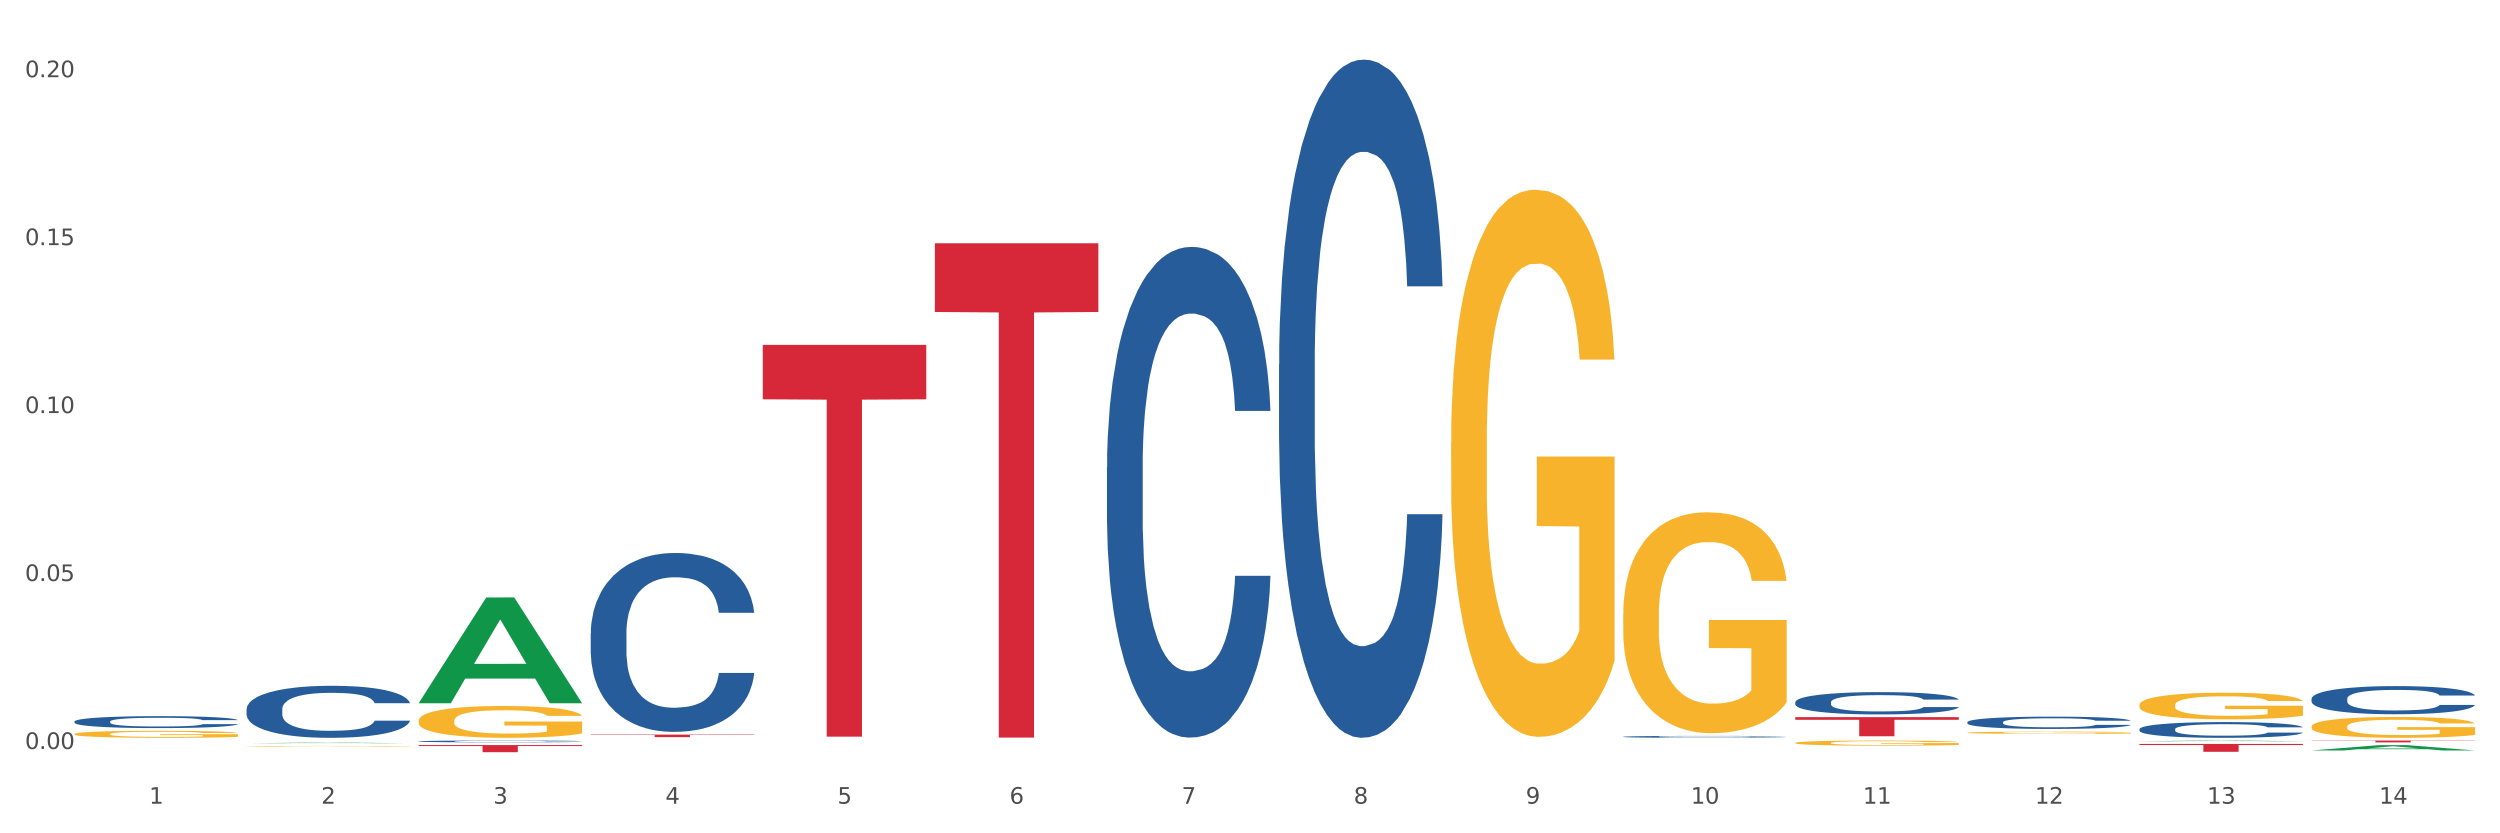 <?xml version="1.0" encoding="utf-8" standalone="no"?>
<!DOCTYPE svg PUBLIC "-//W3C//DTD SVG 1.1//EN"
  "http://www.w3.org/Graphics/SVG/1.1/DTD/svg11.dtd">
<svg xmlns:xlink="http://www.w3.org/1999/xlink" width="1080pt" height="360pt" viewBox="0 0 1080 360" xmlns="http://www.w3.org/2000/svg" version="1.1">
 <rect x="0" y="0" width="1080" height="360" fill="#333333" stroke="none"/>
 <defs>
  <style type="text/css">*{stroke-linejoin: round; stroke-linecap: butt}</style>
 </defs>
 <g id="figure_1">
  <g id="patch_1">
   <path d="M 0 360 
L 1080 360 
L 1080 0 
L 0 0 
z
" style="fill: #ffffff; stroke: #ffffff; stroke-linejoin: miter"/>
  </g>
  <g id="axes_1">
   <g id="matplotlib.axis_1">
    <g id="xtick_1">
     <g id="text_1">
      <!-- 1 -->
      <g style="fill: #4d4d4d" transform="translate(64.432 347.204) scale(0.096 -0.096)">
       <defs>
        <path id="DejaVuSans-31" d="M 794 531 
L 1825 531 
L 1825 4091 
L 703 3866 
L 703 4441 
L 1819 4666 
L 2450 4666 
L 2450 531 
L 3481 531 
L 3481 0 
L 794 0 
L 794 531 
z
" transform="scale(0.016)"/>
       </defs>
       <use xlink:href="#DejaVuSans-31"/>
      </g>
     </g>
    </g>
    <g id="xtick_2">
     <g id="text_2">
      <!-- 2 -->
      <g style="fill: #4d4d4d" transform="translate(138.771 347.204) scale(0.096 -0.096)">
       <defs>
        <path id="DejaVuSans-32" d="M 1228 531 
L 3431 531 
L 3431 0 
L 469 0 
L 469 531 
Q 828 903 1448 1529 
Q 2069 2156 2228 2338 
Q 2531 2678 2651 2914 
Q 2772 3150 2772 3378 
Q 2772 3750 2511 3984 
Q 2250 4219 1831 4219 
Q 1534 4219 1204 4116 
Q 875 4013 500 3803 
L 500 4441 
Q 881 4594 1212 4672 
Q 1544 4750 1819 4750 
Q 2544 4750 2975 4387 
Q 3406 4025 3406 3419 
Q 3406 3131 3298 2873 
Q 3191 2616 2906 2266 
Q 2828 2175 2409 1742 
Q 1991 1309 1228 531 
z
" transform="scale(0.016)"/>
       </defs>
       <use xlink:href="#DejaVuSans-32"/>
      </g>
     </g>
    </g>
    <g id="xtick_3">
     <g id="text_3">
      <!-- 3 -->
      <g style="fill: #4d4d4d" transform="translate(213.109 347.204) scale(0.096 -0.096)">
       <defs>
        <path id="DejaVuSans-33" d="M 2597 2516 
Q 3050 2419 3304 2112 
Q 3559 1806 3559 1356 
Q 3559 666 3084 287 
Q 2609 -91 1734 -91 
Q 1441 -91 1130 -33 
Q 819 25 488 141 
L 488 750 
Q 750 597 1062 519 
Q 1375 441 1716 441 
Q 2309 441 2620 675 
Q 2931 909 2931 1356 
Q 2931 1769 2642 2001 
Q 2353 2234 1838 2234 
L 1294 2234 
L 1294 2753 
L 1863 2753 
Q 2328 2753 2575 2939 
Q 2822 3125 2822 3475 
Q 2822 3834 2567 4026 
Q 2313 4219 1838 4219 
Q 1578 4219 1281 4162 
Q 984 4106 628 3988 
L 628 4550 
Q 988 4650 1302 4700 
Q 1616 4750 1894 4750 
Q 2613 4750 3031 4423 
Q 3450 4097 3450 3541 
Q 3450 3153 3228 2886 
Q 3006 2619 2597 2516 
z
" transform="scale(0.016)"/>
       </defs>
       <use xlink:href="#DejaVuSans-33"/>
      </g>
     </g>
    </g>
    <g id="xtick_4">
     <g id="text_4">
      <!-- 4 -->
      <g style="fill: #4d4d4d" transform="translate(287.448 347.204) scale(0.096 -0.096)">
       <defs>
        <path id="DejaVuSans-34" d="M 2419 4116 
L 825 1625 
L 2419 1625 
L 2419 4116 
z
M 2253 4666 
L 3047 4666 
L 3047 1625 
L 3713 1625 
L 3713 1100 
L 3047 1100 
L 3047 0 
L 2419 0 
L 2419 1100 
L 313 1100 
L 313 1709 
L 2253 4666 
z
" transform="scale(0.016)"/>
       </defs>
       <use xlink:href="#DejaVuSans-34"/>
      </g>
     </g>
    </g>
    <g id="xtick_5">
     <g id="text_5">
      <!-- 5 -->
      <g style="fill: #4d4d4d" transform="translate(361.787 347.204) scale(0.096 -0.096)">
       <defs>
        <path id="DejaVuSans-35" d="M 691 4666 
L 3169 4666 
L 3169 4134 
L 1269 4134 
L 1269 2991 
Q 1406 3038 1543 3061 
Q 1681 3084 1819 3084 
Q 2600 3084 3056 2656 
Q 3513 2228 3513 1497 
Q 3513 744 3044 326 
Q 2575 -91 1722 -91 
Q 1428 -91 1123 -41 
Q 819 9 494 109 
L 494 744 
Q 775 591 1075 516 
Q 1375 441 1709 441 
Q 2250 441 2565 725 
Q 2881 1009 2881 1497 
Q 2881 1984 2565 2268 
Q 2250 2553 1709 2553 
Q 1456 2553 1204 2497 
Q 953 2441 691 2322 
L 691 4666 
z
" transform="scale(0.016)"/>
       </defs>
       <use xlink:href="#DejaVuSans-35"/>
      </g>
     </g>
    </g>
    <g id="xtick_6">
     <g id="text_6">
      <!-- 6 -->
      <g style="fill: #4d4d4d" transform="translate(436.125 347.204) scale(0.096 -0.096)">
       <defs>
        <path id="DejaVuSans-36" d="M 2113 2584 
Q 1688 2584 1439 2293 
Q 1191 2003 1191 1497 
Q 1191 994 1439 701 
Q 1688 409 2113 409 
Q 2538 409 2786 701 
Q 3034 994 3034 1497 
Q 3034 2003 2786 2293 
Q 2538 2584 2113 2584 
z
M 3366 4563 
L 3366 3988 
Q 3128 4100 2886 4159 
Q 2644 4219 2406 4219 
Q 1781 4219 1451 3797 
Q 1122 3375 1075 2522 
Q 1259 2794 1537 2939 
Q 1816 3084 2150 3084 
Q 2853 3084 3261 2657 
Q 3669 2231 3669 1497 
Q 3669 778 3244 343 
Q 2819 -91 2113 -91 
Q 1303 -91 875 529 
Q 447 1150 447 2328 
Q 447 3434 972 4092 
Q 1497 4750 2381 4750 
Q 2619 4750 2861 4703 
Q 3103 4656 3366 4563 
z
" transform="scale(0.016)"/>
       </defs>
       <use xlink:href="#DejaVuSans-36"/>
      </g>
     </g>
    </g>
    <g id="xtick_7">
     <g id="text_7">
      <!-- 7 -->
      <g style="fill: #4d4d4d" transform="translate(510.464 347.204) scale(0.096 -0.096)">
       <defs>
        <path id="DejaVuSans-37" d="M 525 4666 
L 3525 4666 
L 3525 4397 
L 1831 0 
L 1172 0 
L 2766 4134 
L 525 4134 
L 525 4666 
z
" transform="scale(0.016)"/>
       </defs>
       <use xlink:href="#DejaVuSans-37"/>
      </g>
     </g>
    </g>
    <g id="xtick_8">
     <g id="text_8">
      <!-- 8 -->
      <g style="fill: #4d4d4d" transform="translate(584.803 347.204) scale(0.096 -0.096)">
       <defs>
        <path id="DejaVuSans-38" d="M 2034 2216 
Q 1584 2216 1326 1975 
Q 1069 1734 1069 1313 
Q 1069 891 1326 650 
Q 1584 409 2034 409 
Q 2484 409 2743 651 
Q 3003 894 3003 1313 
Q 3003 1734 2745 1975 
Q 2488 2216 2034 2216 
z
M 1403 2484 
Q 997 2584 770 2862 
Q 544 3141 544 3541 
Q 544 4100 942 4425 
Q 1341 4750 2034 4750 
Q 2731 4750 3128 4425 
Q 3525 4100 3525 3541 
Q 3525 3141 3298 2862 
Q 3072 2584 2669 2484 
Q 3125 2378 3379 2068 
Q 3634 1759 3634 1313 
Q 3634 634 3220 271 
Q 2806 -91 2034 -91 
Q 1263 -91 848 271 
Q 434 634 434 1313 
Q 434 1759 690 2068 
Q 947 2378 1403 2484 
z
M 1172 3481 
Q 1172 3119 1398 2916 
Q 1625 2713 2034 2713 
Q 2441 2713 2670 2916 
Q 2900 3119 2900 3481 
Q 2900 3844 2670 4047 
Q 2441 4250 2034 4250 
Q 1625 4250 1398 4047 
Q 1172 3844 1172 3481 
z
" transform="scale(0.016)"/>
       </defs>
       <use xlink:href="#DejaVuSans-38"/>
      </g>
     </g>
    </g>
    <g id="xtick_9">
     <g id="text_9">
      <!-- 9 -->
      <g style="fill: #4d4d4d" transform="translate(659.142 347.204) scale(0.096 -0.096)">
       <defs>
        <path id="DejaVuSans-39" d="M 703 97 
L 703 672 
Q 941 559 1184 500 
Q 1428 441 1663 441 
Q 2288 441 2617 861 
Q 2947 1281 2994 2138 
Q 2813 1869 2534 1725 
Q 2256 1581 1919 1581 
Q 1219 1581 811 2004 
Q 403 2428 403 3163 
Q 403 3881 828 4315 
Q 1253 4750 1959 4750 
Q 2769 4750 3195 4129 
Q 3622 3509 3622 2328 
Q 3622 1225 3098 567 
Q 2575 -91 1691 -91 
Q 1453 -91 1209 -44 
Q 966 3 703 97 
z
M 1959 2075 
Q 2384 2075 2632 2365 
Q 2881 2656 2881 3163 
Q 2881 3666 2632 3958 
Q 2384 4250 1959 4250 
Q 1534 4250 1286 3958 
Q 1038 3666 1038 3163 
Q 1038 2656 1286 2365 
Q 1534 2075 1959 2075 
z
" transform="scale(0.016)"/>
       </defs>
       <use xlink:href="#DejaVuSans-39"/>
      </g>
     </g>
    </g>
    <g id="xtick_10">
     <g id="text_10">
      <!-- 10 -->
      <g style="fill: #4d4d4d" transform="translate(730.426 347.204) scale(0.096 -0.096)">
       <defs>
        <path id="DejaVuSans-30" d="M 2034 4250 
Q 1547 4250 1301 3770 
Q 1056 3291 1056 2328 
Q 1056 1369 1301 889 
Q 1547 409 2034 409 
Q 2525 409 2770 889 
Q 3016 1369 3016 2328 
Q 3016 3291 2770 3770 
Q 2525 4250 2034 4250 
z
M 2034 4750 
Q 2819 4750 3233 4129 
Q 3647 3509 3647 2328 
Q 3647 1150 3233 529 
Q 2819 -91 2034 -91 
Q 1250 -91 836 529 
Q 422 1150 422 2328 
Q 422 3509 836 4129 
Q 1250 4750 2034 4750 
z
" transform="scale(0.016)"/>
       </defs>
       <use xlink:href="#DejaVuSans-31"/>
       <use xlink:href="#DejaVuSans-30" transform="translate(63.623 0)"/>
      </g>
     </g>
    </g>
    <g id="xtick_11">
     <g id="text_11">
      <!-- 11 -->
      <g style="fill: #4d4d4d" transform="translate(804.765 347.204) scale(0.096 -0.096)">
       <use xlink:href="#DejaVuSans-31"/>
       <use xlink:href="#DejaVuSans-31" transform="translate(63.623 0)"/>
      </g>
     </g>
    </g>
    <g id="xtick_12">
     <g id="text_12">
      <!-- 12 -->
      <g style="fill: #4d4d4d" transform="translate(879.104 347.204) scale(0.096 -0.096)">
       <use xlink:href="#DejaVuSans-31"/>
       <use xlink:href="#DejaVuSans-32" transform="translate(63.623 0)"/>
      </g>
     </g>
    </g>
    <g id="xtick_13">
     <g id="text_13">
      <!-- 13 -->
      <g style="fill: #4d4d4d" transform="translate(953.442 347.204) scale(0.096 -0.096)">
       <use xlink:href="#DejaVuSans-31"/>
       <use xlink:href="#DejaVuSans-33" transform="translate(63.623 0)"/>
      </g>
     </g>
    </g>
    <g id="xtick_14">
     <g id="text_14">
      <!-- 14 -->
      <g style="fill: #4d4d4d" transform="translate(1027.781 347.204) scale(0.096 -0.096)">
       <use xlink:href="#DejaVuSans-31"/>
       <use xlink:href="#DejaVuSans-34" transform="translate(63.623 0)"/>
      </g>
     </g>
    </g>
    <g id="xtick_15"/>
    <g id="xtick_16"/>
    <g id="xtick_17"/>
    <g id="xtick_18"/>
    <g id="xtick_19"/>
    <g id="xtick_20"/>
    <g id="xtick_21"/>
    <g id="xtick_22"/>
    <g id="xtick_23"/>
    <g id="xtick_24"/>
    <g id="xtick_25"/>
    <g id="xtick_26"/>
    <g id="xtick_27"/>
   </g>
   <g id="matplotlib.axis_2">
    <g id="ytick_1">
     <g id="text_15">
      <!-- 0.00 -->
      <g style="fill: #4d4d4d" transform="translate(10.8 323.56) scale(0.096 -0.096)">
       <defs>
        <path id="DejaVuSans-2e" d="M 684 794 
L 1344 794 
L 1344 0 
L 684 0 
L 684 794 
z
" transform="scale(0.016)"/>
       </defs>
       <use xlink:href="#DejaVuSans-30"/>
       <use xlink:href="#DejaVuSans-2e" transform="translate(63.623 0)"/>
       <use xlink:href="#DejaVuSans-30" transform="translate(95.41 0)"/>
       <use xlink:href="#DejaVuSans-30" transform="translate(159.033 0)"/>
      </g>
     </g>
    </g>
    <g id="ytick_2">
     <g id="text_16">
      <!-- 0.05 -->
      <g style="fill: #4d4d4d" transform="translate(10.8 251.01) scale(0.096 -0.096)">
       <use xlink:href="#DejaVuSans-30"/>
       <use xlink:href="#DejaVuSans-2e" transform="translate(63.623 0)"/>
       <use xlink:href="#DejaVuSans-30" transform="translate(95.41 0)"/>
       <use xlink:href="#DejaVuSans-35" transform="translate(159.033 0)"/>
      </g>
     </g>
    </g>
    <g id="ytick_3">
     <g id="text_17">
      <!-- 0.10 -->
      <g style="fill: #4d4d4d" transform="translate(10.8 178.459) scale(0.096 -0.096)">
       <use xlink:href="#DejaVuSans-30"/>
       <use xlink:href="#DejaVuSans-2e" transform="translate(63.623 0)"/>
       <use xlink:href="#DejaVuSans-31" transform="translate(95.41 0)"/>
       <use xlink:href="#DejaVuSans-30" transform="translate(159.033 0)"/>
      </g>
     </g>
    </g>
    <g id="ytick_4">
     <g id="text_18">
      <!-- 0.15 -->
      <g style="fill: #4d4d4d" transform="translate(10.8 105.908) scale(0.096 -0.096)">
       <use xlink:href="#DejaVuSans-30"/>
       <use xlink:href="#DejaVuSans-2e" transform="translate(63.623 0)"/>
       <use xlink:href="#DejaVuSans-31" transform="translate(95.41 0)"/>
       <use xlink:href="#DejaVuSans-35" transform="translate(159.033 0)"/>
      </g>
     </g>
    </g>
    <g id="ytick_5">
     <g id="text_19">
      <!-- 0.20 -->
      <g style="fill: #4d4d4d" transform="translate(10.8 33.358) scale(0.096 -0.096)">
       <use xlink:href="#DejaVuSans-30"/>
       <use xlink:href="#DejaVuSans-2e" transform="translate(63.623 0)"/>
       <use xlink:href="#DejaVuSans-32" transform="translate(95.41 0)"/>
       <use xlink:href="#DejaVuSans-30" transform="translate(159.033 0)"/>
      </g>
     </g>
    </g>
    <g id="ytick_6"/>
    <g id="ytick_7"/>
    <g id="ytick_8"/>
    <g id="ytick_9"/>
   </g>
   <g id="PolyCollection_1">
    <path d="M 106.514 321.075 
L 106.587 321.075 
L 135.709 320.806 
L 147.795 320.806 
L 177.135 321.076 
L 163.157 321.076 
L 156.823 321.013 
L 126.754 321.013 
L 126.535 321.014 
L 120.42 321.076 
L 106.514 321.076 
L 106.514 321.075 
L 130.54 320.975 
L 153.037 320.975 
L 141.897 320.863 
L 141.752 320.863 
L 141.606 320.864 
L 130.467 320.975 
L 130.54 320.975 
L 106.514 321.075 
z
" clip-path="url(#pa5e0d385e2)" style="fill: #109648"/>
    <path d="M 180.852 303.722 
L 180.925 303.679 
L 210.048 258.118 
L 222.133 258.075 
L 251.474 303.808 
L 237.495 303.808 
L 231.161 293.158 
L 201.092 293.158 
L 200.874 293.33 
L 194.758 303.808 
L 180.852 303.808 
L 180.852 303.722 
L 204.878 286.803 
L 227.375 286.76 
L 216.236 267.822 
L 216.09 267.737 
L 215.945 267.865 
L 204.806 286.76 
L 204.878 286.803 
L 180.852 303.722 
z
" clip-path="url(#pa5e0d385e2)" style="fill: #109648"/>
    <path d="M 924.24 320.213 
L 924.312 320.213 
L 953.435 319.913 
L 965.52 319.913 
L 994.861 320.214 
L 980.883 320.214 
L 974.548 320.144 
L 944.48 320.144 
L 944.261 320.145 
L 938.145 320.214 
L 924.24 320.214 
L 924.24 320.213 
L 948.265 320.102 
L 970.763 320.102 
L 959.623 319.977 
L 959.478 319.977 
L 959.332 319.978 
L 948.193 320.102 
L 948.265 320.102 
L 924.24 320.213 
z
" clip-path="url(#pa5e0d385e2)" style="fill: #109648"/>
    <path d="M 998.578 324.197 
L 998.651 324.195 
L 1027.773 321.897 
L 1039.859 321.895 
L 1069.2 324.201 
L 1055.221 324.201 
L 1048.887 323.664 
L 1018.818 323.664 
L 1018.6 323.673 
L 1012.484 324.201 
L 998.578 324.201 
L 998.578 324.197 
L 1022.604 323.344 
L 1045.101 323.341 
L 1033.962 322.386 
L 1033.816 322.382 
L 1033.671 322.388 
L 1022.531 323.341 
L 1022.604 323.344 
L 998.578 324.197 
z
" clip-path="url(#pa5e0d385e2)" style="fill: #109648"/>
    <path d="M 552.546 157.399 
L 552.629 157.131 
L 552.629 149.639 
L 552.88 139.472 
L 553.798 120.743 
L 554.967 106.562 
L 556.97 89.974 
L 558.055 83.017 
L 559.475 75.258 
L 562.396 62.683 
L 565.735 51.98 
L 568.073 46.094 
L 569.826 42.348 
L 573.749 35.659 
L 576.003 32.716 
L 578.34 30.308 
L 580.344 28.703 
L 583.683 26.83 
L 586.354 26.027 
L 589.443 25.759 
L 592.031 26.027 
L 595.453 27.097 
L 600.462 30.308 
L 602.382 32.181 
L 604.97 35.392 
L 607.641 39.673 
L 609.811 43.954 
L 612.316 50.107 
L 614.903 58.134 
L 617.408 68.301 
L 619.161 77.666 
L 620.58 87.566 
L 621.832 99.606 
L 622.75 112.716 
L 623.168 123.686 
L 607.891 123.686 
L 607.474 113.786 
L 606.639 103.084 
L 605.804 95.86 
L 604.886 89.974 
L 603.467 83.285 
L 602.215 79.004 
L 600.128 73.92 
L 598.208 70.709 
L 596.622 68.836 
L 594.702 67.231 
L 590.612 65.626 
L 587.69 65.626 
L 585.853 66.161 
L 583.6 67.499 
L 581.68 69.372 
L 579.426 72.582 
L 577.673 76.061 
L 575.92 80.609 
L 574.918 83.82 
L 573.415 89.706 
L 572.414 94.522 
L 571.078 102.816 
L 570.327 108.703 
L 568.991 123.954 
L 568.407 135.191 
L 568.156 142.95 
L 567.989 151.512 
L 567.989 193.251 
L 568.49 211.981 
L 568.908 220.007 
L 569.575 229.104 
L 570.827 240.877 
L 572.664 252.382 
L 574.584 260.676 
L 576.17 265.76 
L 577.673 269.506 
L 579.175 272.449 
L 581.012 275.124 
L 582.514 276.73 
L 584.768 278.335 
L 587.439 279.138 
L 589.526 279.138 
L 593.784 277.8 
L 595.704 276.462 
L 597.54 274.589 
L 599.544 271.646 
L 601.13 268.435 
L 602.048 266.027 
L 603.551 260.944 
L 604.719 255.593 
L 605.721 249.439 
L 606.389 244.088 
L 607.14 236.061 
L 607.724 226.964 
L 607.891 222.148 
L 623.168 222.148 
L 622.834 231.78 
L 622.249 241.144 
L 621.081 253.72 
L 620.163 260.944 
L 618.743 269.773 
L 617.241 277.265 
L 615.154 285.559 
L 613.234 291.713 
L 611.23 297.064 
L 609.06 301.88 
L 605.137 308.569 
L 603.718 310.442 
L 600.712 313.653 
L 598.375 315.526 
L 594.952 317.399 
L 591.446 318.469 
L 587.773 318.737 
L 584.518 318.201 
L 580.928 316.596 
L 578.674 314.991 
L 576.17 312.583 
L 573.248 308.837 
L 570.494 304.288 
L 567.906 298.937 
L 565.485 292.783 
L 563.231 285.827 
L 560.309 274.322 
L 558.139 263.084 
L 556.553 252.65 
L 555.468 243.82 
L 554.382 232.583 
L 553.798 224.823 
L 552.88 206.094 
L 552.546 188.703 
L 552.546 157.399 
z
" clip-path="url(#pa5e0d385e2)" style="fill: #255c99"/>
    <path d="M 701.223 318.284 
L 701.307 318.283 
L 701.307 318.262 
L 701.557 318.234 
L 702.476 318.181 
L 703.644 318.142 
L 705.648 318.095 
L 706.733 318.075 
L 708.152 318.054 
L 711.074 318.018 
L 714.413 317.988 
L 716.75 317.972 
L 718.503 317.961 
L 722.427 317.943 
L 724.681 317.934 
L 727.018 317.928 
L 729.021 317.923 
L 732.36 317.918 
L 735.032 317.916 
L 738.12 317.915 
L 740.708 317.916 
L 744.131 317.919 
L 749.139 317.928 
L 751.059 317.933 
L 753.647 317.942 
L 756.318 317.954 
L 758.489 317.966 
L 760.993 317.983 
L 763.581 318.006 
L 766.085 318.034 
L 767.838 318.06 
L 769.257 318.088 
L 770.51 318.122 
L 771.428 318.159 
L 771.845 318.19 
L 756.569 318.19 
L 756.151 318.162 
L 755.317 318.132 
L 754.482 318.111 
L 753.564 318.095 
L 752.145 318.076 
L 750.892 318.064 
L 748.805 318.05 
L 746.885 318.041 
L 745.299 318.036 
L 743.379 318.031 
L 739.289 318.027 
L 736.367 318.027 
L 734.531 318.028 
L 732.277 318.032 
L 730.357 318.037 
L 728.103 318.046 
L 726.35 318.056 
L 724.597 318.069 
L 723.595 318.078 
L 722.093 318.094 
L 721.091 318.108 
L 719.755 318.131 
L 719.004 318.148 
L 717.668 318.19 
L 717.084 318.222 
L 716.834 318.244 
L 716.667 318.268 
L 716.667 318.385 
L 717.168 318.437 
L 717.585 318.46 
L 718.253 318.485 
L 719.505 318.518 
L 721.341 318.55 
L 723.261 318.574 
L 724.847 318.588 
L 726.35 318.598 
L 727.853 318.607 
L 729.689 318.614 
L 731.192 318.619 
L 733.446 318.623 
L 736.117 318.626 
L 738.204 318.626 
L 742.461 318.622 
L 744.381 318.618 
L 746.218 318.613 
L 748.221 318.604 
L 749.807 318.595 
L 750.725 318.589 
L 752.228 318.574 
L 753.397 318.559 
L 754.398 318.542 
L 755.066 318.527 
L 755.818 318.505 
L 756.402 318.479 
L 756.569 318.466 
L 771.845 318.466 
L 771.511 318.493 
L 770.927 318.519 
L 769.758 318.554 
L 768.84 318.574 
L 767.421 318.599 
L 765.918 318.62 
L 763.831 318.644 
L 761.911 318.661 
L 759.908 318.676 
L 757.738 318.689 
L 753.814 318.708 
L 752.395 318.713 
L 749.39 318.722 
L 747.052 318.728 
L 743.63 318.733 
L 740.124 318.736 
L 736.451 318.737 
L 733.195 318.735 
L 729.606 318.731 
L 727.352 318.726 
L 724.847 318.719 
L 721.926 318.709 
L 719.171 318.696 
L 716.583 318.681 
L 714.162 318.664 
L 711.908 318.644 
L 708.987 318.612 
L 706.816 318.58 
L 705.23 318.551 
L 704.145 318.526 
L 703.06 318.495 
L 702.476 318.473 
L 701.557 318.421 
L 701.223 318.372 
L 701.223 318.284 
z
" clip-path="url(#pa5e0d385e2)" style="fill: #255c99"/>
    <path d="M 775.562 303.326 
L 775.646 303.318 
L 775.646 303.071 
L 775.896 302.736 
L 776.814 302.12 
L 777.983 301.653 
L 779.986 301.108 
L 781.072 300.879 
L 782.491 300.623 
L 785.412 300.209 
L 788.752 299.857 
L 791.089 299.663 
L 792.842 299.54 
L 796.765 299.32 
L 799.019 299.223 
L 801.357 299.144 
L 803.36 299.091 
L 806.699 299.029 
L 809.37 299.003 
L 812.459 298.994 
L 815.047 299.003 
L 818.469 299.038 
L 823.478 299.144 
L 825.398 299.206 
L 827.986 299.311 
L 830.657 299.452 
L 832.828 299.593 
L 835.332 299.796 
L 837.92 300.06 
L 840.424 300.394 
L 842.177 300.702 
L 843.596 301.028 
L 844.848 301.425 
L 845.766 301.856 
L 846.184 302.217 
L 830.908 302.217 
L 830.49 301.891 
L 829.655 301.539 
L 828.821 301.301 
L 827.902 301.108 
L 826.483 300.887 
L 825.231 300.746 
L 823.144 300.579 
L 821.224 300.474 
L 819.638 300.412 
L 817.718 300.359 
L 813.628 300.306 
L 810.706 300.306 
L 808.87 300.324 
L 806.616 300.368 
L 804.696 300.43 
L 802.442 300.535 
L 800.689 300.65 
L 798.936 300.799 
L 797.934 300.905 
L 796.431 301.099 
L 795.43 301.257 
L 794.094 301.53 
L 793.343 301.724 
L 792.007 302.226 
L 791.423 302.596 
L 791.172 302.851 
L 791.005 303.133 
L 791.005 304.506 
L 791.506 305.123 
L 791.924 305.387 
L 792.591 305.686 
L 793.844 306.074 
L 795.68 306.452 
L 797.6 306.725 
L 799.186 306.893 
L 800.689 307.016 
L 802.191 307.113 
L 804.028 307.201 
L 805.53 307.254 
L 807.784 307.306 
L 810.456 307.333 
L 812.543 307.333 
L 816.8 307.289 
L 818.72 307.245 
L 820.556 307.183 
L 822.56 307.086 
L 824.146 306.981 
L 825.064 306.901 
L 826.567 306.734 
L 827.735 306.558 
L 828.737 306.355 
L 829.405 306.179 
L 830.156 305.915 
L 830.741 305.616 
L 830.908 305.457 
L 846.184 305.457 
L 845.85 305.774 
L 845.266 306.082 
L 844.097 306.496 
L 843.179 306.734 
L 841.76 307.025 
L 840.257 307.271 
L 838.17 307.544 
L 836.25 307.747 
L 834.247 307.923 
L 832.076 308.081 
L 828.153 308.301 
L 826.734 308.363 
L 823.728 308.469 
L 821.391 308.53 
L 817.969 308.592 
L 814.463 308.627 
L 810.79 308.636 
L 807.534 308.618 
L 803.944 308.566 
L 801.69 308.513 
L 799.186 308.434 
L 796.264 308.31 
L 793.51 308.161 
L 790.922 307.984 
L 788.501 307.782 
L 786.247 307.553 
L 783.325 307.174 
L 781.155 306.805 
L 779.569 306.461 
L 778.484 306.171 
L 777.399 305.801 
L 776.814 305.545 
L 775.896 304.929 
L 775.562 304.357 
L 775.562 303.326 
z
" clip-path="url(#pa5e0d385e2)" style="fill: #255c99"/>
    <path d="M 849.901 311.973 
L 849.984 311.968 
L 849.984 311.832 
L 850.235 311.648 
L 851.153 311.308 
L 852.322 311.051 
L 854.325 310.75 
L 855.41 310.624 
L 856.829 310.483 
L 859.751 310.255 
L 863.09 310.06 
L 865.428 309.954 
L 867.181 309.886 
L 871.104 309.764 
L 873.358 309.711 
L 875.695 309.667 
L 877.699 309.638 
L 881.038 309.604 
L 883.709 309.59 
L 886.798 309.585 
L 889.386 309.59 
L 892.808 309.609 
L 897.817 309.667 
L 899.737 309.701 
L 902.325 309.759 
L 904.996 309.837 
L 907.166 309.915 
L 909.671 310.026 
L 912.258 310.172 
L 914.763 310.357 
L 916.516 310.526 
L 917.935 310.706 
L 919.187 310.924 
L 920.105 311.162 
L 920.523 311.361 
L 905.246 311.361 
L 904.829 311.182 
L 903.994 310.988 
L 903.159 310.856 
L 902.241 310.75 
L 900.822 310.628 
L 899.57 310.551 
L 897.483 310.458 
L 895.563 310.4 
L 893.977 310.366 
L 892.057 310.337 
L 887.966 310.308 
L 885.045 310.308 
L 883.208 310.318 
L 880.954 310.342 
L 879.034 310.376 
L 876.78 310.434 
L 875.027 310.497 
L 873.274 310.58 
L 872.273 310.638 
L 870.77 310.745 
L 869.768 310.832 
L 868.433 310.983 
L 867.681 311.089 
L 866.346 311.366 
L 865.761 311.57 
L 865.511 311.711 
L 865.344 311.866 
L 865.344 312.623 
L 865.845 312.963 
L 866.262 313.109 
L 866.93 313.274 
L 868.182 313.487 
L 870.019 313.696 
L 871.939 313.847 
L 873.525 313.939 
L 875.027 314.007 
L 876.53 314.06 
L 878.367 314.109 
L 879.869 314.138 
L 882.123 314.167 
L 884.794 314.182 
L 886.881 314.182 
L 891.139 314.157 
L 893.059 314.133 
L 894.895 314.099 
L 896.899 314.046 
L 898.485 313.987 
L 899.403 313.944 
L 900.905 313.851 
L 902.074 313.754 
L 903.076 313.643 
L 903.744 313.546 
L 904.495 313.4 
L 905.079 313.235 
L 905.246 313.148 
L 920.523 313.148 
L 920.189 313.322 
L 919.604 313.492 
L 918.436 313.72 
L 917.517 313.851 
L 916.098 314.012 
L 914.596 314.148 
L 912.509 314.298 
L 910.589 314.41 
L 908.585 314.507 
L 906.415 314.594 
L 902.491 314.715 
L 901.072 314.749 
L 898.067 314.808 
L 895.73 314.842 
L 892.307 314.876 
L 888.801 314.895 
L 885.128 314.9 
L 881.873 314.89 
L 878.283 314.861 
L 876.029 314.832 
L 873.525 314.788 
L 870.603 314.72 
L 867.848 314.638 
L 865.261 314.541 
L 862.84 314.429 
L 860.586 314.303 
L 857.664 314.094 
L 855.494 313.89 
L 853.908 313.701 
L 852.823 313.541 
L 851.737 313.337 
L 851.153 313.196 
L 850.235 312.856 
L 849.901 312.541 
L 849.901 311.973 
z
" clip-path="url(#pa5e0d385e2)" style="fill: #255c99"/>
    <path d="M 106.514 306.36 
L 106.597 306.339 
L 106.597 305.764 
L 106.848 304.984 
L 107.766 303.548 
L 108.935 302.46 
L 110.938 301.187 
L 112.023 300.654 
L 113.442 300.058 
L 116.364 299.094 
L 119.703 298.273 
L 122.04 297.821 
L 123.794 297.534 
L 127.717 297.02 
L 129.971 296.795 
L 132.308 296.61 
L 134.312 296.487 
L 137.651 296.343 
L 140.322 296.282 
L 143.411 296.261 
L 145.998 296.282 
L 149.421 296.364 
L 154.43 296.61 
L 156.35 296.754 
L 158.937 297 
L 161.609 297.328 
L 163.779 297.657 
L 166.283 298.129 
L 168.871 298.745 
L 171.376 299.525 
L 173.129 300.243 
L 174.548 301.002 
L 175.8 301.926 
L 176.718 302.932 
L 177.135 303.773 
L 161.859 303.773 
L 161.442 303.014 
L 160.607 302.193 
L 159.772 301.639 
L 158.854 301.187 
L 157.435 300.674 
L 156.183 300.346 
L 154.096 299.956 
L 152.176 299.709 
L 150.59 299.566 
L 148.67 299.443 
L 144.579 299.319 
L 141.658 299.319 
L 139.821 299.36 
L 137.567 299.463 
L 135.647 299.607 
L 133.393 299.853 
L 131.64 300.12 
L 129.887 300.469 
L 128.886 300.715 
L 127.383 301.167 
L 126.381 301.536 
L 125.046 302.172 
L 124.294 302.624 
L 122.959 303.794 
L 122.374 304.656 
L 122.124 305.251 
L 121.957 305.908 
L 121.957 309.11 
L 122.458 310.547 
L 122.875 311.163 
L 123.543 311.86 
L 124.795 312.764 
L 126.632 313.646 
L 128.552 314.283 
L 130.138 314.673 
L 131.64 314.96 
L 133.143 315.186 
L 134.979 315.391 
L 136.482 315.514 
L 138.736 315.637 
L 141.407 315.699 
L 143.494 315.699 
L 147.751 315.596 
L 149.671 315.494 
L 151.508 315.35 
L 153.511 315.124 
L 155.097 314.878 
L 156.016 314.693 
L 157.518 314.303 
L 158.687 313.893 
L 159.689 313.42 
L 160.357 313.01 
L 161.108 312.394 
L 161.692 311.696 
L 161.859 311.327 
L 177.135 311.327 
L 176.802 312.066 
L 176.217 312.784 
L 175.049 313.749 
L 174.13 314.303 
L 172.711 314.98 
L 171.209 315.555 
L 169.122 316.191 
L 167.202 316.663 
L 165.198 317.074 
L 163.028 317.443 
L 159.104 317.957 
L 157.685 318.1 
L 154.68 318.347 
L 152.343 318.49 
L 148.92 318.634 
L 145.414 318.716 
L 141.741 318.737 
L 138.486 318.696 
L 134.896 318.572 
L 132.642 318.449 
L 130.138 318.264 
L 127.216 317.977 
L 124.461 317.628 
L 121.874 317.218 
L 119.453 316.746 
L 117.199 316.212 
L 114.277 315.329 
L 112.107 314.467 
L 110.521 313.667 
L 109.435 312.989 
L 108.35 312.127 
L 107.766 311.532 
L 106.848 310.095 
L 106.514 308.761 
L 106.514 306.36 
z
" clip-path="url(#pa5e0d385e2)" style="fill: #255c99"/>
    <path d="M 180.852 320.265 
L 180.936 320.264 
L 180.936 320.244 
L 181.186 320.217 
L 182.105 320.167 
L 183.273 320.129 
L 185.277 320.085 
L 186.362 320.066 
L 187.781 320.046 
L 190.703 320.012 
L 194.042 319.983 
L 196.379 319.968 
L 198.132 319.958 
L 202.056 319.94 
L 204.31 319.932 
L 206.647 319.925 
L 208.65 319.921 
L 211.989 319.916 
L 214.661 319.914 
L 217.749 319.913 
L 220.337 319.914 
L 223.76 319.917 
L 228.768 319.925 
L 230.688 319.93 
L 233.276 319.939 
L 235.947 319.95 
L 238.118 319.962 
L 240.622 319.978 
L 243.21 320 
L 245.714 320.027 
L 247.467 320.052 
L 248.886 320.078 
L 250.139 320.111 
L 251.057 320.146 
L 251.474 320.175 
L 236.198 320.175 
L 235.78 320.149 
L 234.946 320.12 
L 234.111 320.101 
L 233.193 320.085 
L 231.774 320.067 
L 230.521 320.056 
L 228.434 320.042 
L 226.514 320.033 
L 224.928 320.028 
L 223.008 320.024 
L 218.918 320.02 
L 215.996 320.02 
L 214.16 320.021 
L 211.906 320.025 
L 209.986 320.03 
L 207.732 320.038 
L 205.979 320.048 
L 204.226 320.06 
L 203.224 320.068 
L 201.722 320.084 
L 200.72 320.097 
L 199.384 320.119 
L 198.633 320.135 
L 197.297 320.176 
L 196.713 320.206 
L 196.463 320.226 
L 196.296 320.249 
L 196.296 320.361 
L 196.797 320.411 
L 197.214 320.432 
L 197.882 320.457 
L 199.134 320.488 
L 200.97 320.519 
L 202.89 320.541 
L 204.476 320.555 
L 205.979 320.565 
L 207.482 320.573 
L 209.318 320.58 
L 210.821 320.584 
L 213.075 320.588 
L 215.746 320.591 
L 217.833 320.591 
L 222.09 320.587 
L 224.01 320.583 
L 225.847 320.578 
L 227.85 320.571 
L 229.436 320.562 
L 230.354 320.555 
L 231.857 320.542 
L 233.026 320.528 
L 234.027 320.511 
L 234.695 320.497 
L 235.447 320.475 
L 236.031 320.451 
L 236.198 320.438 
L 251.474 320.438 
L 251.14 320.464 
L 250.556 320.489 
L 249.387 320.523 
L 248.469 320.542 
L 247.05 320.565 
L 245.547 320.586 
L 243.46 320.608 
L 241.54 320.624 
L 239.537 320.638 
L 237.367 320.651 
L 233.443 320.669 
L 232.024 320.674 
L 229.019 320.683 
L 226.681 320.688 
L 223.259 320.693 
L 219.753 320.696 
L 216.08 320.696 
L 212.824 320.695 
L 209.235 320.691 
L 206.981 320.686 
L 204.476 320.68 
L 201.555 320.67 
L 198.8 320.658 
L 196.212 320.643 
L 193.791 320.627 
L 191.538 320.608 
L 188.616 320.578 
L 186.445 320.548 
L 184.859 320.52 
L 183.774 320.496 
L 182.689 320.466 
L 182.105 320.445 
L 181.186 320.395 
L 180.852 320.349 
L 180.852 320.265 
z
" clip-path="url(#pa5e0d385e2)" style="fill: #255c99"/>
    <path d="M 255.191 273.614 
L 255.275 273.543 
L 255.275 271.567 
L 255.525 268.884 
L 256.443 263.943 
L 257.612 260.202 
L 259.615 255.826 
L 260.701 253.991 
L 262.12 251.944 
L 265.041 248.626 
L 268.381 245.803 
L 270.718 244.25 
L 272.471 243.262 
L 276.394 241.497 
L 278.648 240.721 
L 280.986 240.085 
L 282.989 239.662 
L 286.328 239.168 
L 288.999 238.956 
L 292.088 238.885 
L 294.676 238.956 
L 298.098 239.238 
L 303.107 240.085 
L 305.027 240.579 
L 307.615 241.426 
L 310.286 242.556 
L 312.457 243.685 
L 314.961 245.309 
L 317.549 247.426 
L 320.053 250.109 
L 321.806 252.579 
L 323.225 255.191 
L 324.477 258.367 
L 325.396 261.826 
L 325.813 264.72 
L 310.537 264.72 
L 310.119 262.108 
L 309.284 259.285 
L 308.45 257.379 
L 307.531 255.826 
L 306.112 254.061 
L 304.86 252.932 
L 302.773 251.591 
L 300.853 250.744 
L 299.267 250.25 
L 297.347 249.826 
L 293.257 249.403 
L 290.335 249.403 
L 288.499 249.544 
L 286.245 249.897 
L 284.325 250.391 
L 282.071 251.238 
L 280.318 252.155 
L 278.565 253.355 
L 277.563 254.202 
L 276.06 255.755 
L 275.059 257.026 
L 273.723 259.214 
L 272.972 260.767 
L 271.636 264.79 
L 271.052 267.755 
L 270.801 269.802 
L 270.634 272.061 
L 270.634 283.072 
L 271.135 288.013 
L 271.553 290.131 
L 272.22 292.531 
L 273.473 295.636 
L 275.309 298.672 
L 277.229 300.86 
L 278.815 302.201 
L 280.318 303.189 
L 281.82 303.966 
L 283.657 304.671 
L 285.159 305.095 
L 287.413 305.519 
L 290.085 305.73 
L 292.172 305.73 
L 296.429 305.377 
L 298.349 305.024 
L 300.185 304.53 
L 302.189 303.754 
L 303.775 302.907 
L 304.693 302.272 
L 306.196 300.93 
L 307.364 299.519 
L 308.366 297.895 
L 309.034 296.483 
L 309.785 294.366 
L 310.37 291.966 
L 310.537 290.695 
L 325.813 290.695 
L 325.479 293.237 
L 324.895 295.707 
L 323.726 299.025 
L 322.808 300.93 
L 321.389 303.26 
L 319.886 305.236 
L 317.799 307.424 
L 315.879 309.048 
L 313.876 310.46 
L 311.705 311.73 
L 307.782 313.495 
L 306.363 313.989 
L 303.358 314.836 
L 301.02 315.33 
L 297.598 315.824 
L 294.092 316.106 
L 290.419 316.177 
L 287.163 316.036 
L 283.573 315.612 
L 281.32 315.189 
L 278.815 314.554 
L 275.893 313.565 
L 273.139 312.365 
L 270.551 310.954 
L 268.13 309.33 
L 265.876 307.495 
L 262.955 304.46 
L 260.784 301.495 
L 259.198 298.742 
L 258.113 296.413 
L 257.028 293.448 
L 256.443 291.401 
L 255.525 286.46 
L 255.191 281.872 
L 255.191 273.614 
z
" clip-path="url(#pa5e0d385e2)" style="fill: #255c99"/>
    <path d="M 478.207 201.908 
L 478.291 201.714 
L 478.291 196.294 
L 478.541 188.937 
L 479.459 175.385 
L 480.628 165.124 
L 482.632 153.12 
L 483.717 148.087 
L 485.136 142.472 
L 488.058 133.373 
L 491.397 125.629 
L 493.734 121.37 
L 495.487 118.659 
L 499.41 113.819 
L 501.664 111.69 
L 504.002 109.947 
L 506.005 108.785 
L 509.344 107.43 
L 512.016 106.849 
L 515.104 106.656 
L 517.692 106.849 
L 521.115 107.624 
L 526.123 109.947 
L 528.043 111.302 
L 530.631 113.626 
L 533.302 116.723 
L 535.473 119.821 
L 537.977 124.274 
L 540.565 130.082 
L 543.069 137.439 
L 544.822 144.215 
L 546.241 151.378 
L 547.493 160.09 
L 548.412 169.576 
L 548.829 177.514 
L 533.553 177.514 
L 533.135 170.351 
L 532.301 162.607 
L 531.466 157.38 
L 530.548 153.12 
L 529.128 148.28 
L 527.876 145.183 
L 525.789 141.504 
L 523.869 139.181 
L 522.283 137.826 
L 520.363 136.664 
L 516.273 135.503 
L 513.351 135.503 
L 511.515 135.89 
L 509.261 136.858 
L 507.341 138.213 
L 505.087 140.536 
L 503.334 143.053 
L 501.581 146.344 
L 500.579 148.667 
L 499.077 152.927 
L 498.075 156.412 
L 496.739 162.413 
L 495.988 166.672 
L 494.652 177.708 
L 494.068 185.839 
L 493.818 191.453 
L 493.651 197.649 
L 493.651 227.851 
L 494.151 241.403 
L 494.569 247.211 
L 495.237 253.793 
L 496.489 262.312 
L 498.325 270.637 
L 500.245 276.638 
L 501.831 280.317 
L 503.334 283.027 
L 504.837 285.157 
L 506.673 287.093 
L 508.176 288.254 
L 510.429 289.416 
L 513.101 289.997 
L 515.188 289.997 
L 519.445 289.029 
L 521.365 288.061 
L 523.202 286.706 
L 525.205 284.576 
L 526.791 282.253 
L 527.709 280.51 
L 529.212 276.832 
L 530.381 272.96 
L 531.382 268.507 
L 532.05 264.635 
L 532.801 258.827 
L 533.386 252.244 
L 533.553 248.76 
L 548.829 248.76 
L 548.495 255.729 
L 547.911 262.505 
L 546.742 271.605 
L 545.824 276.832 
L 544.405 283.221 
L 542.902 288.642 
L 540.815 294.643 
L 538.895 299.096 
L 536.892 302.968 
L 534.721 306.453 
L 530.798 311.293 
L 529.379 312.648 
L 526.374 314.971 
L 524.036 316.327 
L 520.614 317.682 
L 517.108 318.456 
L 513.435 318.65 
L 510.179 318.263 
L 506.59 317.101 
L 504.336 315.939 
L 501.831 314.197 
L 498.91 311.487 
L 496.155 308.195 
L 493.567 304.323 
L 491.146 299.871 
L 488.892 294.837 
L 485.971 286.512 
L 483.8 278.381 
L 482.214 270.83 
L 481.129 264.441 
L 480.044 256.31 
L 479.459 250.696 
L 478.541 237.144 
L 478.207 224.559 
L 478.207 201.908 
z
" clip-path="url(#pa5e0d385e2)" style="fill: #255c99"/>
    <path d="M 32.175 311.696 
L 32.258 311.692 
L 32.258 311.56 
L 32.509 311.38 
L 33.427 311.051 
L 34.596 310.801 
L 36.599 310.509 
L 37.684 310.386 
L 39.104 310.249 
L 42.025 310.028 
L 45.364 309.839 
L 47.702 309.736 
L 49.455 309.67 
L 53.378 309.552 
L 55.632 309.5 
L 57.969 309.458 
L 59.973 309.429 
L 63.312 309.396 
L 65.983 309.382 
L 69.072 309.377 
L 71.66 309.382 
L 75.082 309.401 
L 80.091 309.458 
L 82.011 309.491 
L 84.599 309.547 
L 87.27 309.623 
L 89.44 309.698 
L 91.945 309.806 
L 94.533 309.948 
L 97.037 310.127 
L 98.79 310.292 
L 100.209 310.466 
L 101.461 310.678 
L 102.379 310.909 
L 102.797 311.102 
L 87.52 311.102 
L 87.103 310.928 
L 86.268 310.739 
L 85.434 310.612 
L 84.515 310.509 
L 83.096 310.391 
L 81.844 310.315 
L 79.757 310.226 
L 77.837 310.169 
L 76.251 310.136 
L 74.331 310.108 
L 70.241 310.08 
L 67.319 310.08 
L 65.482 310.089 
L 63.229 310.113 
L 61.309 310.146 
L 59.055 310.202 
L 57.302 310.263 
L 55.549 310.344 
L 54.547 310.4 
L 53.044 310.504 
L 52.043 310.589 
L 50.707 310.735 
L 49.956 310.838 
L 48.62 311.107 
L 48.036 311.305 
L 47.785 311.442 
L 47.618 311.593 
L 47.618 312.328 
L 48.119 312.658 
L 48.537 312.799 
L 49.204 312.959 
L 50.457 313.167 
L 52.293 313.369 
L 54.213 313.515 
L 55.799 313.605 
L 57.302 313.671 
L 58.804 313.723 
L 60.641 313.77 
L 62.143 313.798 
L 64.397 313.827 
L 67.069 313.841 
L 69.155 313.841 
L 73.413 313.817 
L 75.333 313.794 
L 77.169 313.761 
L 79.173 313.709 
L 80.759 313.652 
L 81.677 313.61 
L 83.18 313.52 
L 84.348 313.426 
L 85.35 313.318 
L 86.018 313.223 
L 86.769 313.082 
L 87.353 312.922 
L 87.52 312.837 
L 102.797 312.837 
L 102.463 313.006 
L 101.879 313.171 
L 100.71 313.393 
L 99.792 313.52 
L 98.372 313.676 
L 96.87 313.808 
L 94.783 313.954 
L 92.863 314.062 
L 90.86 314.156 
L 88.689 314.241 
L 84.766 314.359 
L 83.347 314.392 
L 80.341 314.449 
L 78.004 314.482 
L 74.581 314.515 
L 71.075 314.533 
L 67.402 314.538 
L 64.147 314.529 
L 60.557 314.5 
L 58.303 314.472 
L 55.799 314.43 
L 52.877 314.364 
L 50.123 314.284 
L 47.535 314.189 
L 45.114 314.081 
L 42.86 313.958 
L 39.938 313.756 
L 37.768 313.558 
L 36.182 313.374 
L 35.097 313.219 
L 34.011 313.021 
L 33.427 312.884 
L 32.509 312.554 
L 32.175 312.248 
L 32.175 311.696 
z
" clip-path="url(#pa5e0d385e2)" style="fill: #255c99"/>
    <path d="M 924.24 314.992 
L 924.323 314.985 
L 924.323 314.811 
L 924.573 314.575 
L 925.492 314.141 
L 926.66 313.812 
L 928.664 313.427 
L 929.749 313.265 
L 931.168 313.085 
L 934.09 312.793 
L 937.429 312.545 
L 939.766 312.408 
L 941.519 312.321 
L 945.443 312.166 
L 947.697 312.097 
L 950.034 312.042 
L 952.037 312.004 
L 955.377 311.961 
L 958.048 311.942 
L 961.136 311.936 
L 963.724 311.942 
L 967.147 311.967 
L 972.155 312.042 
L 974.075 312.085 
L 976.663 312.16 
L 979.335 312.259 
L 981.505 312.358 
L 984.009 312.501 
L 986.597 312.687 
L 989.101 312.923 
L 990.854 313.141 
L 992.273 313.371 
L 993.526 313.65 
L 994.444 313.954 
L 994.861 314.209 
L 979.585 314.209 
L 979.168 313.979 
L 978.333 313.731 
L 977.498 313.563 
L 976.58 313.427 
L 975.161 313.271 
L 973.908 313.172 
L 971.822 313.054 
L 969.902 312.979 
L 968.316 312.936 
L 966.396 312.899 
L 962.305 312.861 
L 959.383 312.861 
L 957.547 312.874 
L 955.293 312.905 
L 953.373 312.948 
L 951.119 313.023 
L 949.366 313.104 
L 947.613 313.209 
L 946.611 313.284 
L 945.109 313.42 
L 944.107 313.532 
L 942.771 313.725 
L 942.02 313.861 
L 940.685 314.215 
L 940.1 314.476 
L 939.85 314.656 
L 939.683 314.855 
L 939.683 315.824 
L 940.184 316.259 
L 940.601 316.445 
L 941.269 316.656 
L 942.521 316.929 
L 944.358 317.196 
L 946.278 317.389 
L 947.864 317.507 
L 949.366 317.594 
L 950.869 317.662 
L 952.705 317.724 
L 954.208 317.762 
L 956.462 317.799 
L 959.133 317.817 
L 961.22 317.817 
L 965.477 317.786 
L 967.397 317.755 
L 969.234 317.712 
L 971.237 317.644 
L 972.823 317.569 
L 973.742 317.513 
L 975.244 317.395 
L 976.413 317.271 
L 977.415 317.128 
L 978.082 317.004 
L 978.834 316.817 
L 979.418 316.606 
L 979.585 316.495 
L 994.861 316.495 
L 994.527 316.718 
L 993.943 316.935 
L 992.774 317.227 
L 991.856 317.395 
L 990.437 317.6 
L 988.934 317.774 
L 986.847 317.966 
L 984.927 318.109 
L 982.924 318.234 
L 980.754 318.345 
L 976.83 318.501 
L 975.411 318.544 
L 972.406 318.619 
L 970.069 318.662 
L 966.646 318.706 
L 963.14 318.73 
L 959.467 318.737 
L 956.211 318.724 
L 952.622 318.687 
L 950.368 318.65 
L 947.864 318.594 
L 944.942 318.507 
L 942.187 318.401 
L 939.599 318.277 
L 937.178 318.134 
L 934.925 317.973 
L 932.003 317.706 
L 929.832 317.445 
L 928.246 317.203 
L 927.161 316.998 
L 926.076 316.737 
L 925.492 316.557 
L 924.573 316.122 
L 924.24 315.718 
L 924.24 314.992 
z
" clip-path="url(#pa5e0d385e2)" style="fill: #255c99"/>
    <path d="M 998.578 301.858 
L 998.662 301.846 
L 998.662 301.536 
L 998.912 301.114 
L 999.83 300.336 
L 1000.999 299.748 
L 1003.003 299.059 
L 1004.088 298.771 
L 1005.507 298.449 
L 1008.429 297.927 
L 1011.768 297.483 
L 1014.105 297.238 
L 1015.858 297.083 
L 1019.781 296.805 
L 1022.035 296.683 
L 1024.373 296.583 
L 1026.376 296.516 
L 1029.715 296.439 
L 1032.387 296.405 
L 1035.475 296.394 
L 1038.063 296.405 
L 1041.486 296.45 
L 1046.494 296.583 
L 1048.414 296.661 
L 1051.002 296.794 
L 1053.673 296.972 
L 1055.844 297.149 
L 1058.348 297.405 
L 1060.936 297.738 
L 1063.44 298.16 
L 1065.193 298.549 
L 1066.612 298.959 
L 1067.864 299.459 
L 1068.783 300.003 
L 1069.2 300.458 
L 1053.924 300.458 
L 1053.506 300.048 
L 1052.671 299.603 
L 1051.837 299.304 
L 1050.918 299.059 
L 1049.499 298.782 
L 1048.247 298.604 
L 1046.16 298.393 
L 1044.24 298.26 
L 1042.654 298.182 
L 1040.734 298.115 
L 1036.644 298.049 
L 1033.722 298.049 
L 1031.886 298.071 
L 1029.632 298.127 
L 1027.712 298.204 
L 1025.458 298.338 
L 1023.705 298.482 
L 1021.952 298.671 
L 1020.95 298.804 
L 1019.448 299.048 
L 1018.446 299.248 
L 1017.11 299.592 
L 1016.359 299.837 
L 1015.023 300.47 
L 1014.439 300.936 
L 1014.188 301.258 
L 1014.022 301.613 
L 1014.022 303.346 
L 1014.522 304.123 
L 1014.94 304.456 
L 1015.608 304.833 
L 1016.86 305.322 
L 1018.696 305.8 
L 1020.616 306.144 
L 1022.202 306.355 
L 1023.705 306.51 
L 1025.207 306.632 
L 1027.044 306.743 
L 1028.547 306.81 
L 1030.8 306.877 
L 1033.472 306.91 
L 1035.559 306.91 
L 1039.816 306.854 
L 1041.736 306.799 
L 1043.572 306.721 
L 1045.576 306.599 
L 1047.162 306.466 
L 1048.08 306.366 
L 1049.583 306.155 
L 1050.752 305.933 
L 1051.753 305.677 
L 1052.421 305.455 
L 1053.172 305.122 
L 1053.757 304.745 
L 1053.924 304.545 
L 1069.2 304.545 
L 1068.866 304.944 
L 1068.282 305.333 
L 1067.113 305.855 
L 1066.195 306.155 
L 1064.776 306.521 
L 1063.273 306.832 
L 1061.186 307.176 
L 1059.266 307.432 
L 1057.263 307.654 
L 1055.092 307.854 
L 1051.169 308.131 
L 1049.75 308.209 
L 1046.745 308.342 
L 1044.407 308.42 
L 1040.985 308.498 
L 1037.479 308.542 
L 1033.806 308.553 
L 1030.55 308.531 
L 1026.96 308.465 
L 1024.707 308.398 
L 1022.202 308.298 
L 1019.281 308.142 
L 1016.526 307.954 
L 1013.938 307.732 
L 1011.517 307.476 
L 1009.263 307.188 
L 1006.342 306.71 
L 1004.171 306.244 
L 1002.585 305.811 
L 1001.5 305.444 
L 1000.415 304.978 
L 999.83 304.656 
L 998.912 303.878 
L 998.578 303.157 
L 998.578 301.858 
z
" clip-path="url(#pa5e0d385e2)" style="fill: #255c99"/>
    <path d="M 924.24 304.577 
L 924.323 304.567 
L 924.323 304.189 
L 924.49 303.864 
L 925.323 303.076 
L 926.574 302.426 
L 927.491 302.079 
L 928.408 301.796 
L 929.492 301.513 
L 930.826 301.219 
L 933.244 300.788 
L 934.745 300.568 
L 936.58 300.337 
L 939.915 300.001 
L 942.333 299.812 
L 944.834 299.655 
L 948.92 299.466 
L 951.588 299.382 
L 954.423 299.319 
L 957.841 299.277 
L 960.426 299.267 
L 966.096 299.298 
L 970.932 299.392 
L 973.266 299.466 
L 976.268 299.592 
L 977.852 299.676 
L 980.437 299.844 
L 983.105 300.064 
L 984.939 300.253 
L 987.691 300.61 
L 989.775 300.967 
L 991.693 301.408 
L 992.693 301.712 
L 993.444 301.995 
L 994.111 302.321 
L 994.778 302.835 
L 979.77 302.835 
L 979.186 302.468 
L 978.269 302.121 
L 976.935 301.785 
L 975.768 301.576 
L 973.766 301.313 
L 971.932 301.145 
L 970.014 301.019 
L 967.68 300.914 
L 965.845 300.862 
L 963.261 300.82 
L 958.175 300.83 
L 954.756 300.914 
L 952.422 301.019 
L 950.921 301.114 
L 949.587 301.219 
L 948.086 301.366 
L 946.335 301.586 
L 945.084 301.785 
L 943.834 302.037 
L 942.833 302.289 
L 941.916 302.583 
L 941.165 302.898 
L 940.582 303.223 
L 940.081 303.622 
L 939.665 304.283 
L 939.665 305.721 
L 939.831 306.047 
L 940.248 306.477 
L 940.749 306.802 
L 941.582 307.191 
L 942.333 307.453 
L 943.75 307.831 
L 945.334 308.146 
L 946.585 308.345 
L 947.836 308.513 
L 950.004 308.744 
L 952.422 308.933 
L 954.506 309.049 
L 957.341 309.153 
L 959.259 309.195 
L 960.926 309.216 
L 965.012 309.216 
L 967.93 309.185 
L 971.182 309.112 
L 973.683 309.017 
L 975.768 308.902 
L 978.102 308.713 
L 979.603 308.534 
L 979.603 306.341 
L 961.26 306.33 
L 961.26 304.871 
L 994.861 304.871 
L 994.861 309.153 
L 993.444 309.374 
L 991.86 309.573 
L 990.192 309.752 
L 987.691 309.972 
L 984.689 310.182 
L 982.021 310.329 
L 979.186 310.455 
L 975.851 310.57 
L 971.515 310.675 
L 968.847 310.717 
L 965.512 310.749 
L 961.593 310.759 
L 958.175 310.738 
L 954.84 310.686 
L 951.338 310.591 
L 947.919 310.455 
L 945.334 310.319 
L 942.75 310.151 
L 939.998 309.93 
L 937.83 309.72 
L 936.163 309.531 
L 934.328 309.29 
L 932.327 308.975 
L 930.826 308.692 
L 929.492 308.398 
L 928.075 308.02 
L 927.074 307.695 
L 926.074 307.285 
L 925.49 306.981 
L 924.823 306.509 
L 924.323 305.847 
L 924.24 304.577 
z
" clip-path="url(#pa5e0d385e2)" style="fill: #f7b32b"/>
    <path d="M 180.852 321.873 
L 251.474 321.873 
L 251.474 322.301 
L 223.694 322.303 
L 223.694 324.95 
L 208.465 324.95 
L 208.465 322.303 
L 180.852 322.301 
L 180.852 321.876 
L 180.852 321.873 
z
" clip-path="url(#pa5e0d385e2)" style="fill: #d62839"/>
    <path d="M 403.869 105.104 
L 474.49 105.104 
L 474.49 134.778 
L 446.71 134.978 
L 446.71 318.637 
L 431.481 318.637 
L 431.481 134.978 
L 403.869 134.778 
L 403.869 105.304 
L 403.869 105.104 
z
" clip-path="url(#pa5e0d385e2)" style="fill: #d62839"/>
    <path d="M 329.53 148.969 
L 400.152 148.969 
L 400.152 172.494 
L 372.371 172.653 
L 372.371 318.253 
L 357.143 318.253 
L 357.143 172.653 
L 329.53 172.494 
L 329.53 149.128 
L 329.53 148.969 
z
" clip-path="url(#pa5e0d385e2)" style="fill: #d62839"/>
    <path d="M 255.191 317.354 
L 325.813 317.354 
L 325.813 317.507 
L 298.033 317.508 
L 298.033 318.454 
L 282.804 318.454 
L 282.804 317.508 
L 255.191 317.507 
L 255.191 317.355 
L 255.191 317.354 
z
" clip-path="url(#pa5e0d385e2)" style="fill: #d62839"/>
    <path d="M 775.562 309.813 
L 846.184 309.813 
L 846.184 310.959 
L 818.404 310.966 
L 818.404 318.06 
L 803.175 318.06 
L 803.175 310.966 
L 775.562 310.959 
L 775.562 309.82 
L 775.562 309.813 
z
" clip-path="url(#pa5e0d385e2)" style="fill: #d62839"/>
    <path d="M 924.24 321.39 
L 994.861 321.39 
L 994.861 321.863 
L 967.081 321.866 
L 967.081 324.79 
L 951.852 324.79 
L 951.852 321.866 
L 924.24 321.863 
L 924.24 321.394 
L 924.24 321.39 
z
" clip-path="url(#pa5e0d385e2)" style="fill: #d62839"/>
    <path d="M 998.578 319.913 
L 1069.2 319.913 
L 1069.2 320.025 
L 1041.42 320.026 
L 1041.42 320.718 
L 1026.191 320.718 
L 1026.191 320.026 
L 998.578 320.025 
L 998.578 319.914 
L 998.578 319.913 
z
" clip-path="url(#pa5e0d385e2)" style="fill: #d62839"/>
    <path d="M 626.885 191.186 
L 626.968 190.97 
L 626.968 183.199 
L 627.135 176.507 
L 627.969 160.316 
L 629.219 146.932 
L 630.136 139.808 
L 631.054 133.979 
L 632.138 128.15 
L 633.472 122.106 
L 635.89 113.255 
L 637.39 108.721 
L 639.225 103.972 
L 642.56 97.064 
L 644.978 93.178 
L 647.479 89.94 
L 651.565 86.054 
L 654.233 84.327 
L 657.068 83.032 
L 660.486 82.168 
L 663.071 81.953 
L 668.741 82.6 
L 673.577 84.543 
L 675.911 86.054 
L 678.913 88.645 
L 680.497 90.372 
L 683.082 93.826 
L 685.75 98.359 
L 687.584 102.245 
L 690.336 109.585 
L 692.42 116.925 
L 694.338 125.991 
L 695.339 132.252 
L 696.089 138.081 
L 696.756 144.773 
L 697.423 155.351 
L 682.415 155.351 
L 681.831 147.795 
L 680.914 140.671 
L 679.58 133.763 
L 678.413 129.445 
L 676.412 124.049 
L 674.577 120.595 
L 672.66 118.004 
L 670.325 115.845 
L 668.491 114.766 
L 665.906 113.902 
L 660.82 114.118 
L 657.401 115.845 
L 655.067 118.004 
L 653.566 119.947 
L 652.232 122.106 
L 650.731 125.128 
L 648.98 129.661 
L 647.729 133.763 
L 646.479 138.944 
L 645.478 144.125 
L 644.561 150.17 
L 643.811 156.646 
L 643.227 163.338 
L 642.727 171.542 
L 642.31 185.142 
L 642.31 214.717 
L 642.476 221.409 
L 642.893 230.26 
L 643.394 236.952 
L 644.227 244.94 
L 644.978 250.337 
L 646.395 258.108 
L 647.979 264.585 
L 649.23 268.686 
L 650.481 272.14 
L 652.649 276.89 
L 655.067 280.775 
L 657.151 283.15 
L 659.986 285.309 
L 661.904 286.172 
L 663.571 286.604 
L 667.657 286.604 
L 670.575 285.956 
L 673.827 284.445 
L 676.328 282.502 
L 678.413 280.128 
L 680.747 276.242 
L 682.248 272.572 
L 682.248 227.454 
L 663.905 227.238 
L 663.905 197.231 
L 697.506 197.231 
L 697.506 285.309 
L 696.089 289.842 
L 694.505 293.944 
L 692.837 297.614 
L 690.336 302.147 
L 687.334 306.465 
L 684.666 309.487 
L 681.831 312.078 
L 678.496 314.452 
L 674.16 316.611 
L 671.492 317.475 
L 668.157 318.122 
L 664.238 318.338 
L 660.82 317.906 
L 657.485 316.827 
L 653.983 314.884 
L 650.564 312.078 
L 647.979 309.271 
L 645.395 305.817 
L 642.643 301.284 
L 640.475 296.966 
L 638.808 293.08 
L 636.974 288.115 
L 634.972 281.639 
L 633.472 275.81 
L 632.138 269.766 
L 630.72 261.994 
L 629.72 255.302 
L 628.719 246.883 
L 628.135 240.622 
L 627.468 230.908 
L 626.968 217.308 
L 626.885 191.186 
z
" clip-path="url(#pa5e0d385e2)" style="fill: #f7b32b"/>
    <path d="M 32.175 317.111 
L 32.258 317.108 
L 32.258 317.009 
L 32.425 316.924 
L 33.259 316.717 
L 34.51 316.545 
L 35.427 316.454 
L 36.344 316.38 
L 37.428 316.305 
L 38.762 316.228 
L 41.18 316.115 
L 42.681 316.057 
L 44.515 315.996 
L 47.85 315.908 
L 50.268 315.858 
L 52.77 315.817 
L 56.855 315.767 
L 59.523 315.745 
L 62.358 315.729 
L 65.777 315.718 
L 68.361 315.715 
L 74.031 315.723 
L 78.867 315.748 
L 81.202 315.767 
L 84.203 315.8 
L 85.788 315.822 
L 88.372 315.867 
L 91.04 315.925 
L 92.875 315.974 
L 95.626 316.068 
L 97.711 316.162 
L 99.628 316.278 
L 100.629 316.358 
L 101.379 316.432 
L 102.046 316.518 
L 102.713 316.653 
L 87.705 316.653 
L 87.122 316.556 
L 86.204 316.465 
L 84.87 316.377 
L 83.703 316.322 
L 81.702 316.253 
L 79.868 316.209 
L 77.95 316.176 
L 75.615 316.148 
L 73.781 316.134 
L 71.196 316.123 
L 66.11 316.126 
L 62.692 316.148 
L 60.357 316.176 
L 58.856 316.2 
L 57.522 316.228 
L 56.021 316.267 
L 54.27 316.325 
L 53.02 316.377 
L 51.769 316.443 
L 50.768 316.51 
L 49.851 316.587 
L 49.101 316.67 
L 48.517 316.755 
L 48.017 316.86 
L 47.6 317.034 
L 47.6 317.412 
L 47.767 317.498 
L 48.184 317.611 
L 48.684 317.696 
L 49.518 317.798 
L 50.268 317.867 
L 51.686 317.967 
L 53.27 318.049 
L 54.52 318.102 
L 55.771 318.146 
L 57.939 318.207 
L 60.357 318.256 
L 62.441 318.287 
L 65.276 318.314 
L 67.194 318.325 
L 68.862 318.331 
L 72.947 318.331 
L 75.865 318.323 
L 79.117 318.303 
L 81.619 318.278 
L 83.703 318.248 
L 86.038 318.198 
L 87.538 318.152 
L 87.538 317.575 
L 69.195 317.572 
L 69.195 317.188 
L 102.797 317.188 
L 102.797 318.314 
L 101.379 318.372 
L 99.795 318.425 
L 98.128 318.472 
L 95.626 318.53 
L 92.625 318.585 
L 89.956 318.623 
L 87.122 318.657 
L 83.786 318.687 
L 79.451 318.714 
L 76.783 318.726 
L 73.447 318.734 
L 69.529 318.737 
L 66.11 318.731 
L 62.775 318.717 
L 59.273 318.692 
L 55.855 318.657 
L 53.27 318.621 
L 50.685 318.577 
L 47.934 318.519 
L 45.766 318.463 
L 44.098 318.414 
L 42.264 318.35 
L 40.263 318.267 
L 38.762 318.193 
L 37.428 318.116 
L 36.01 318.016 
L 35.01 317.931 
L 34.009 317.823 
L 33.426 317.743 
L 32.759 317.619 
L 32.258 317.445 
L 32.175 317.111 
z
" clip-path="url(#pa5e0d385e2)" style="fill: #f7b32b"/>
    <path d="M 106.514 322.382 
L 106.597 322.382 
L 106.597 322.373 
L 106.764 322.365 
L 107.598 322.345 
L 108.848 322.33 
L 109.765 322.321 
L 110.683 322.314 
L 111.767 322.307 
L 113.101 322.3 
L 115.519 322.29 
L 117.019 322.284 
L 118.854 322.279 
L 122.189 322.27 
L 124.607 322.266 
L 127.108 322.262 
L 131.194 322.257 
L 133.862 322.255 
L 136.697 322.254 
L 140.115 322.253 
L 142.7 322.252 
L 148.37 322.253 
L 153.206 322.255 
L 155.54 322.257 
L 158.542 322.26 
L 160.126 322.262 
L 162.711 322.266 
L 165.379 322.272 
L 167.213 322.276 
L 169.965 322.285 
L 172.049 322.294 
L 173.967 322.305 
L 174.968 322.312 
L 175.718 322.319 
L 176.385 322.327 
L 177.052 322.34 
L 162.044 322.34 
L 161.46 322.331 
L 160.543 322.322 
L 159.209 322.314 
L 158.042 322.309 
L 156.041 322.302 
L 154.206 322.298 
L 152.289 322.295 
L 149.954 322.293 
L 148.12 322.291 
L 145.535 322.29 
L 140.449 322.291 
L 137.03 322.293 
L 134.696 322.295 
L 133.195 322.297 
L 131.861 322.3 
L 130.36 322.304 
L 128.609 322.309 
L 127.358 322.314 
L 126.108 322.32 
L 125.107 322.326 
L 124.19 322.333 
L 123.44 322.341 
L 122.856 322.349 
L 122.356 322.359 
L 121.939 322.375 
L 121.939 322.41 
L 122.106 322.418 
L 122.522 322.429 
L 123.023 322.437 
L 123.856 322.446 
L 124.607 322.453 
L 126.024 322.462 
L 127.609 322.469 
L 128.859 322.474 
L 130.11 322.478 
L 132.278 322.484 
L 134.696 322.489 
L 136.78 322.492 
L 139.615 322.494 
L 141.533 322.495 
L 143.2 322.496 
L 147.286 322.496 
L 150.204 322.495 
L 153.456 322.493 
L 155.957 322.491 
L 158.042 322.488 
L 160.376 322.483 
L 161.877 322.479 
L 161.877 322.425 
L 143.534 322.425 
L 143.534 322.389 
L 177.135 322.389 
L 177.135 322.494 
L 175.718 322.499 
L 174.134 322.504 
L 172.466 322.509 
L 169.965 322.514 
L 166.963 322.519 
L 164.295 322.523 
L 161.46 322.526 
L 158.125 322.529 
L 153.789 322.531 
L 151.121 322.532 
L 147.786 322.533 
L 143.867 322.533 
L 140.449 322.533 
L 137.114 322.532 
L 133.612 322.529 
L 130.193 322.526 
L 127.609 322.523 
L 125.024 322.518 
L 122.272 322.513 
L 120.104 322.508 
L 118.437 322.503 
L 116.603 322.497 
L 114.601 322.49 
L 113.101 322.483 
L 111.767 322.476 
L 110.349 322.466 
L 109.349 322.458 
L 108.348 322.448 
L 107.764 322.441 
L 107.097 322.429 
L 106.597 322.413 
L 106.514 322.382 
z
" clip-path="url(#pa5e0d385e2)" style="fill: #f7b32b"/>
    <path d="M 180.852 311.339 
L 180.936 311.327 
L 180.936 310.875 
L 181.103 310.485 
L 181.936 309.543 
L 183.187 308.765 
L 184.104 308.35 
L 185.021 308.011 
L 186.105 307.672 
L 187.439 307.32 
L 189.857 306.805 
L 191.358 306.542 
L 193.192 306.265 
L 196.528 305.863 
L 198.946 305.637 
L 201.447 305.449 
L 205.533 305.223 
L 208.201 305.122 
L 211.036 305.047 
L 214.454 304.997 
L 217.039 304.984 
L 222.709 305.022 
L 227.545 305.135 
L 229.879 305.223 
L 232.881 305.374 
L 234.465 305.474 
L 237.05 305.675 
L 239.718 305.939 
L 241.552 306.165 
L 244.304 306.592 
L 246.388 307.019 
L 248.306 307.546 
L 249.306 307.911 
L 250.057 308.25 
L 250.724 308.639 
L 251.391 309.254 
L 236.383 309.254 
L 235.799 308.815 
L 234.882 308.4 
L 233.548 307.998 
L 232.38 307.747 
L 230.379 307.433 
L 228.545 307.232 
L 226.627 307.082 
L 224.293 306.956 
L 222.458 306.893 
L 219.874 306.843 
L 214.788 306.856 
L 211.369 306.956 
L 209.034 307.082 
L 207.534 307.195 
L 206.2 307.32 
L 204.699 307.496 
L 202.948 307.76 
L 201.697 307.998 
L 200.446 308.3 
L 199.446 308.601 
L 198.529 308.953 
L 197.778 309.33 
L 197.195 309.719 
L 196.694 310.196 
L 196.277 310.988 
L 196.277 312.708 
L 196.444 313.098 
L 196.861 313.612 
L 197.361 314.002 
L 198.195 314.466 
L 198.946 314.78 
L 200.363 315.233 
L 201.947 315.609 
L 203.198 315.848 
L 204.449 316.049 
L 206.616 316.325 
L 209.034 316.551 
L 211.119 316.689 
L 213.954 316.815 
L 215.871 316.865 
L 217.539 316.89 
L 221.625 316.89 
L 224.543 316.853 
L 227.795 316.765 
L 230.296 316.652 
L 232.38 316.514 
L 234.715 316.288 
L 236.216 316.074 
L 236.216 313.449 
L 217.873 313.437 
L 217.873 311.691 
L 251.474 311.691 
L 251.474 316.815 
L 250.057 317.079 
L 248.473 317.317 
L 246.805 317.531 
L 244.304 317.795 
L 241.302 318.046 
L 238.634 318.222 
L 235.799 318.372 
L 232.464 318.511 
L 228.128 318.636 
L 225.46 318.686 
L 222.125 318.724 
L 218.206 318.737 
L 214.788 318.711 
L 211.452 318.649 
L 207.951 318.536 
L 204.532 318.372 
L 201.947 318.209 
L 199.362 318.008 
L 196.611 317.744 
L 194.443 317.493 
L 192.776 317.267 
L 190.941 316.978 
L 188.94 316.602 
L 187.439 316.262 
L 186.105 315.911 
L 184.688 315.459 
L 183.687 315.069 
L 182.687 314.579 
L 182.103 314.215 
L 181.436 313.65 
L 180.936 312.859 
L 180.852 311.339 
z
" clip-path="url(#pa5e0d385e2)" style="fill: #f7b32b"/>
    <path d="M 998.578 313.892 
L 998.662 313.884 
L 998.662 313.588 
L 998.828 313.333 
L 999.662 312.716 
L 1000.913 312.206 
L 1001.83 311.934 
L 1002.747 311.712 
L 1003.831 311.49 
L 1005.165 311.26 
L 1007.583 310.923 
L 1009.084 310.75 
L 1010.918 310.569 
L 1014.253 310.306 
L 1016.671 310.158 
L 1019.173 310.034 
L 1023.258 309.886 
L 1025.926 309.82 
L 1028.761 309.771 
L 1032.18 309.738 
L 1034.765 309.73 
L 1040.434 309.755 
L 1045.27 309.829 
L 1047.605 309.886 
L 1050.607 309.985 
L 1052.191 310.051 
L 1054.775 310.182 
L 1057.444 310.355 
L 1059.278 310.503 
L 1062.029 310.783 
L 1064.114 311.062 
L 1066.032 311.408 
L 1067.032 311.646 
L 1067.783 311.869 
L 1068.45 312.124 
L 1069.117 312.527 
L 1054.108 312.527 
L 1053.525 312.239 
L 1052.608 311.967 
L 1051.274 311.704 
L 1050.106 311.54 
L 1048.105 311.334 
L 1046.271 311.202 
L 1044.353 311.104 
L 1042.019 311.021 
L 1040.184 310.98 
L 1037.599 310.947 
L 1032.513 310.956 
L 1029.095 311.021 
L 1026.76 311.104 
L 1025.259 311.178 
L 1023.925 311.26 
L 1022.425 311.375 
L 1020.674 311.548 
L 1019.423 311.704 
L 1018.172 311.901 
L 1017.172 312.099 
L 1016.255 312.329 
L 1015.504 312.576 
L 1014.92 312.831 
L 1014.42 313.143 
L 1014.003 313.662 
L 1014.003 314.788 
L 1014.17 315.043 
L 1014.587 315.381 
L 1015.087 315.636 
L 1015.921 315.94 
L 1016.671 316.146 
L 1018.089 316.442 
L 1019.673 316.688 
L 1020.924 316.845 
L 1022.174 316.976 
L 1024.342 317.157 
L 1026.76 317.305 
L 1028.845 317.396 
L 1031.68 317.478 
L 1033.597 317.511 
L 1035.265 317.527 
L 1039.35 317.527 
L 1042.269 317.503 
L 1045.52 317.445 
L 1048.022 317.371 
L 1050.106 317.281 
L 1052.441 317.133 
L 1053.942 316.993 
L 1053.942 315.274 
L 1035.598 315.266 
L 1035.598 314.122 
L 1069.2 314.122 
L 1069.2 317.478 
L 1067.783 317.651 
L 1066.198 317.807 
L 1064.531 317.947 
L 1062.029 318.12 
L 1059.028 318.284 
L 1056.36 318.399 
L 1053.525 318.498 
L 1050.19 318.589 
L 1045.854 318.671 
L 1043.186 318.704 
L 1039.851 318.728 
L 1035.932 318.737 
L 1032.513 318.72 
L 1029.178 318.679 
L 1025.676 318.605 
L 1022.258 318.498 
L 1019.673 318.391 
L 1017.088 318.26 
L 1014.337 318.087 
L 1012.169 317.922 
L 1010.501 317.774 
L 1008.667 317.585 
L 1006.666 317.338 
L 1005.165 317.116 
L 1003.831 316.886 
L 1002.414 316.59 
L 1001.413 316.335 
L 1000.413 316.014 
L 999.829 315.775 
L 999.162 315.405 
L 998.662 314.887 
L 998.578 313.892 
z
" clip-path="url(#pa5e0d385e2)" style="fill: #f7b32b"/>
    <path d="M 701.223 265.402 
L 701.307 265.315 
L 701.307 262.177 
L 701.474 259.476 
L 702.307 252.939 
L 703.558 247.535 
L 704.475 244.659 
L 705.392 242.305 
L 706.476 239.952 
L 707.81 237.512 
L 710.228 233.938 
L 711.729 232.108 
L 713.563 230.191 
L 716.899 227.401 
L 719.317 225.833 
L 721.818 224.525 
L 725.903 222.956 
L 728.572 222.259 
L 731.406 221.736 
L 734.825 221.388 
L 737.41 221.3 
L 743.08 221.562 
L 747.915 222.346 
L 750.25 222.956 
L 753.252 224.002 
L 754.836 224.7 
L 757.421 226.094 
L 760.089 227.924 
L 761.923 229.493 
L 764.675 232.457 
L 766.759 235.42 
L 768.677 239.081 
L 769.677 241.608 
L 770.428 243.961 
L 771.095 246.663 
L 771.762 250.934 
L 756.754 250.934 
L 756.17 247.884 
L 755.253 245.007 
L 753.919 242.218 
L 752.751 240.475 
L 750.75 238.296 
L 748.916 236.902 
L 746.998 235.856 
L 744.664 234.984 
L 742.829 234.548 
L 740.245 234.2 
L 735.159 234.287 
L 731.74 234.984 
L 729.405 235.856 
L 727.905 236.64 
L 726.571 237.512 
L 725.07 238.732 
L 723.319 240.562 
L 722.068 242.218 
L 720.817 244.31 
L 719.817 246.402 
L 718.9 248.842 
L 718.149 251.457 
L 717.566 254.159 
L 717.065 257.471 
L 716.648 262.962 
L 716.648 274.902 
L 716.815 277.604 
L 717.232 281.178 
L 717.732 283.88 
L 718.566 287.105 
L 719.317 289.284 
L 720.734 292.421 
L 722.318 295.036 
L 723.569 296.692 
L 724.82 298.086 
L 726.987 300.004 
L 729.405 301.573 
L 731.49 302.532 
L 734.325 303.403 
L 736.242 303.752 
L 737.91 303.926 
L 741.996 303.926 
L 744.914 303.665 
L 748.166 303.054 
L 750.667 302.27 
L 752.751 301.311 
L 755.086 299.742 
L 756.587 298.261 
L 756.587 280.045 
L 738.244 279.958 
L 738.244 267.843 
L 771.845 267.843 
L 771.845 303.403 
L 770.428 305.233 
L 768.844 306.889 
L 767.176 308.371 
L 764.675 310.201 
L 761.673 311.945 
L 759.005 313.165 
L 756.17 314.211 
L 752.835 315.169 
L 748.499 316.041 
L 745.831 316.39 
L 742.496 316.651 
L 738.577 316.738 
L 735.159 316.564 
L 731.823 316.128 
L 728.321 315.344 
L 724.903 314.211 
L 722.318 313.078 
L 719.733 311.683 
L 716.982 309.853 
L 714.814 308.11 
L 713.147 306.541 
L 711.312 304.536 
L 709.311 301.921 
L 707.81 299.568 
L 706.476 297.128 
L 705.059 293.99 
L 704.058 291.288 
L 703.058 287.889 
L 702.474 285.361 
L 701.807 281.439 
L 701.307 275.948 
L 701.223 265.402 
z
" clip-path="url(#pa5e0d385e2)" style="fill: #f7b32b"/>
    <path d="M 775.562 320.942 
L 775.645 320.94 
L 775.645 320.867 
L 775.812 320.804 
L 776.646 320.651 
L 777.897 320.525 
L 778.814 320.458 
L 779.731 320.403 
L 780.815 320.348 
L 782.149 320.291 
L 784.567 320.208 
L 786.068 320.165 
L 787.902 320.121 
L 791.237 320.056 
L 793.655 320.019 
L 796.157 319.988 
L 800.242 319.952 
L 802.91 319.936 
L 805.745 319.923 
L 809.164 319.915 
L 811.748 319.913 
L 817.418 319.919 
L 822.254 319.938 
L 824.589 319.952 
L 827.59 319.976 
L 829.175 319.992 
L 831.759 320.025 
L 834.427 320.068 
L 836.262 320.104 
L 839.013 320.173 
L 841.098 320.243 
L 843.015 320.328 
L 844.016 320.387 
L 844.766 320.442 
L 845.433 320.505 
L 846.1 320.605 
L 831.092 320.605 
L 830.509 320.533 
L 829.592 320.466 
L 828.257 320.401 
L 827.09 320.361 
L 825.089 320.31 
L 823.255 320.277 
L 821.337 320.253 
L 819.002 320.232 
L 817.168 320.222 
L 814.583 320.214 
L 809.497 320.216 
L 806.079 320.232 
L 803.744 320.253 
L 802.243 320.271 
L 800.909 320.291 
L 799.408 320.32 
L 797.657 320.363 
L 796.407 320.401 
L 795.156 320.45 
L 794.156 320.499 
L 793.238 320.556 
L 792.488 320.617 
L 791.904 320.68 
L 791.404 320.757 
L 790.987 320.885 
L 790.987 321.164 
L 791.154 321.227 
L 791.571 321.31 
L 792.071 321.373 
L 792.905 321.448 
L 793.655 321.499 
L 795.073 321.572 
L 796.657 321.633 
L 797.908 321.672 
L 799.158 321.705 
L 801.326 321.749 
L 803.744 321.786 
L 805.829 321.808 
L 808.663 321.829 
L 810.581 321.837 
L 812.249 321.841 
L 816.334 321.841 
L 819.253 321.835 
L 822.504 321.821 
L 825.006 321.802 
L 827.09 321.78 
L 829.425 321.743 
L 830.926 321.709 
L 830.926 321.284 
L 812.582 321.282 
L 812.582 320.999 
L 846.184 320.999 
L 846.184 321.829 
L 844.766 321.871 
L 843.182 321.91 
L 841.515 321.945 
L 839.013 321.987 
L 836.012 322.028 
L 833.344 322.056 
L 830.509 322.081 
L 827.174 322.103 
L 822.838 322.124 
L 820.17 322.132 
L 816.835 322.138 
L 812.916 322.14 
L 809.497 322.136 
L 806.162 322.126 
L 802.66 322.107 
L 799.242 322.081 
L 796.657 322.054 
L 794.072 322.022 
L 791.321 321.979 
L 789.153 321.939 
L 787.485 321.902 
L 785.651 321.855 
L 783.65 321.794 
L 782.149 321.739 
L 780.815 321.682 
L 779.398 321.609 
L 778.397 321.546 
L 777.396 321.467 
L 776.813 321.408 
L 776.146 321.316 
L 775.645 321.188 
L 775.562 320.942 
z
" clip-path="url(#pa5e0d385e2)" style="fill: #f7b32b"/>
    <path d="M 849.901 316.519 
L 849.984 316.518 
L 849.984 316.487 
L 850.151 316.46 
L 850.985 316.394 
L 852.235 316.34 
L 853.153 316.311 
L 854.07 316.287 
L 855.154 316.264 
L 856.488 316.239 
L 858.906 316.203 
L 860.407 316.185 
L 862.241 316.166 
L 865.576 316.138 
L 867.994 316.122 
L 870.495 316.109 
L 874.581 316.093 
L 877.249 316.086 
L 880.084 316.081 
L 883.502 316.077 
L 886.087 316.077 
L 891.757 316.079 
L 896.593 316.087 
L 898.927 316.093 
L 901.929 316.104 
L 903.513 316.111 
L 906.098 316.125 
L 908.766 316.143 
L 910.601 316.159 
L 913.352 316.189 
L 915.436 316.218 
L 917.354 316.255 
L 918.355 316.28 
L 919.105 316.304 
L 919.772 316.331 
L 920.439 316.374 
L 905.431 316.374 
L 904.847 316.343 
L 903.93 316.315 
L 902.596 316.287 
L 901.429 316.269 
L 899.428 316.247 
L 897.593 316.233 
L 895.676 316.223 
L 893.341 316.214 
L 891.507 316.21 
L 888.922 316.206 
L 883.836 316.207 
L 880.417 316.214 
L 878.083 316.223 
L 876.582 316.231 
L 875.248 316.239 
L 873.747 316.252 
L 871.996 316.27 
L 870.745 316.287 
L 869.495 316.308 
L 868.494 316.329 
L 867.577 316.353 
L 866.827 316.379 
L 866.243 316.406 
L 865.743 316.44 
L 865.326 316.495 
L 865.326 316.615 
L 865.493 316.642 
L 865.91 316.678 
L 866.41 316.705 
L 867.244 316.737 
L 867.994 316.759 
L 869.411 316.791 
L 870.996 316.817 
L 872.246 316.833 
L 873.497 316.847 
L 875.665 316.867 
L 878.083 316.882 
L 880.167 316.892 
L 883.002 316.901 
L 884.92 316.904 
L 886.587 316.906 
L 890.673 316.906 
L 893.591 316.903 
L 896.843 316.897 
L 899.344 316.889 
L 901.429 316.88 
L 903.763 316.864 
L 905.264 316.849 
L 905.264 316.666 
L 886.921 316.665 
L 886.921 316.544 
L 920.523 316.544 
L 920.523 316.901 
L 919.105 316.919 
L 917.521 316.936 
L 915.853 316.951 
L 913.352 316.969 
L 910.35 316.987 
L 907.682 316.999 
L 904.847 317.009 
L 901.512 317.019 
L 897.177 317.028 
L 894.508 317.031 
L 891.173 317.034 
L 887.254 317.035 
L 883.836 317.033 
L 880.501 317.029 
L 876.999 317.021 
L 873.58 317.009 
L 870.996 316.998 
L 868.411 316.984 
L 865.659 316.966 
L 863.492 316.948 
L 861.824 316.932 
L 859.99 316.912 
L 857.989 316.886 
L 856.488 316.862 
L 855.154 316.838 
L 853.736 316.806 
L 852.736 316.779 
L 851.735 316.745 
L 851.151 316.72 
L 850.484 316.68 
L 849.984 316.625 
L 849.901 316.519 
z
" clip-path="url(#pa5e0d385e2)" style="fill: #f7b32b"/>
   </g>
  </g>
 </g>
 <defs>
  <clipPath id="pa5e0d385e2">
   <rect x="32.175" y="10.8" width="1037.025" height="329.109"/>
  </clipPath>
 </defs>
</svg>
